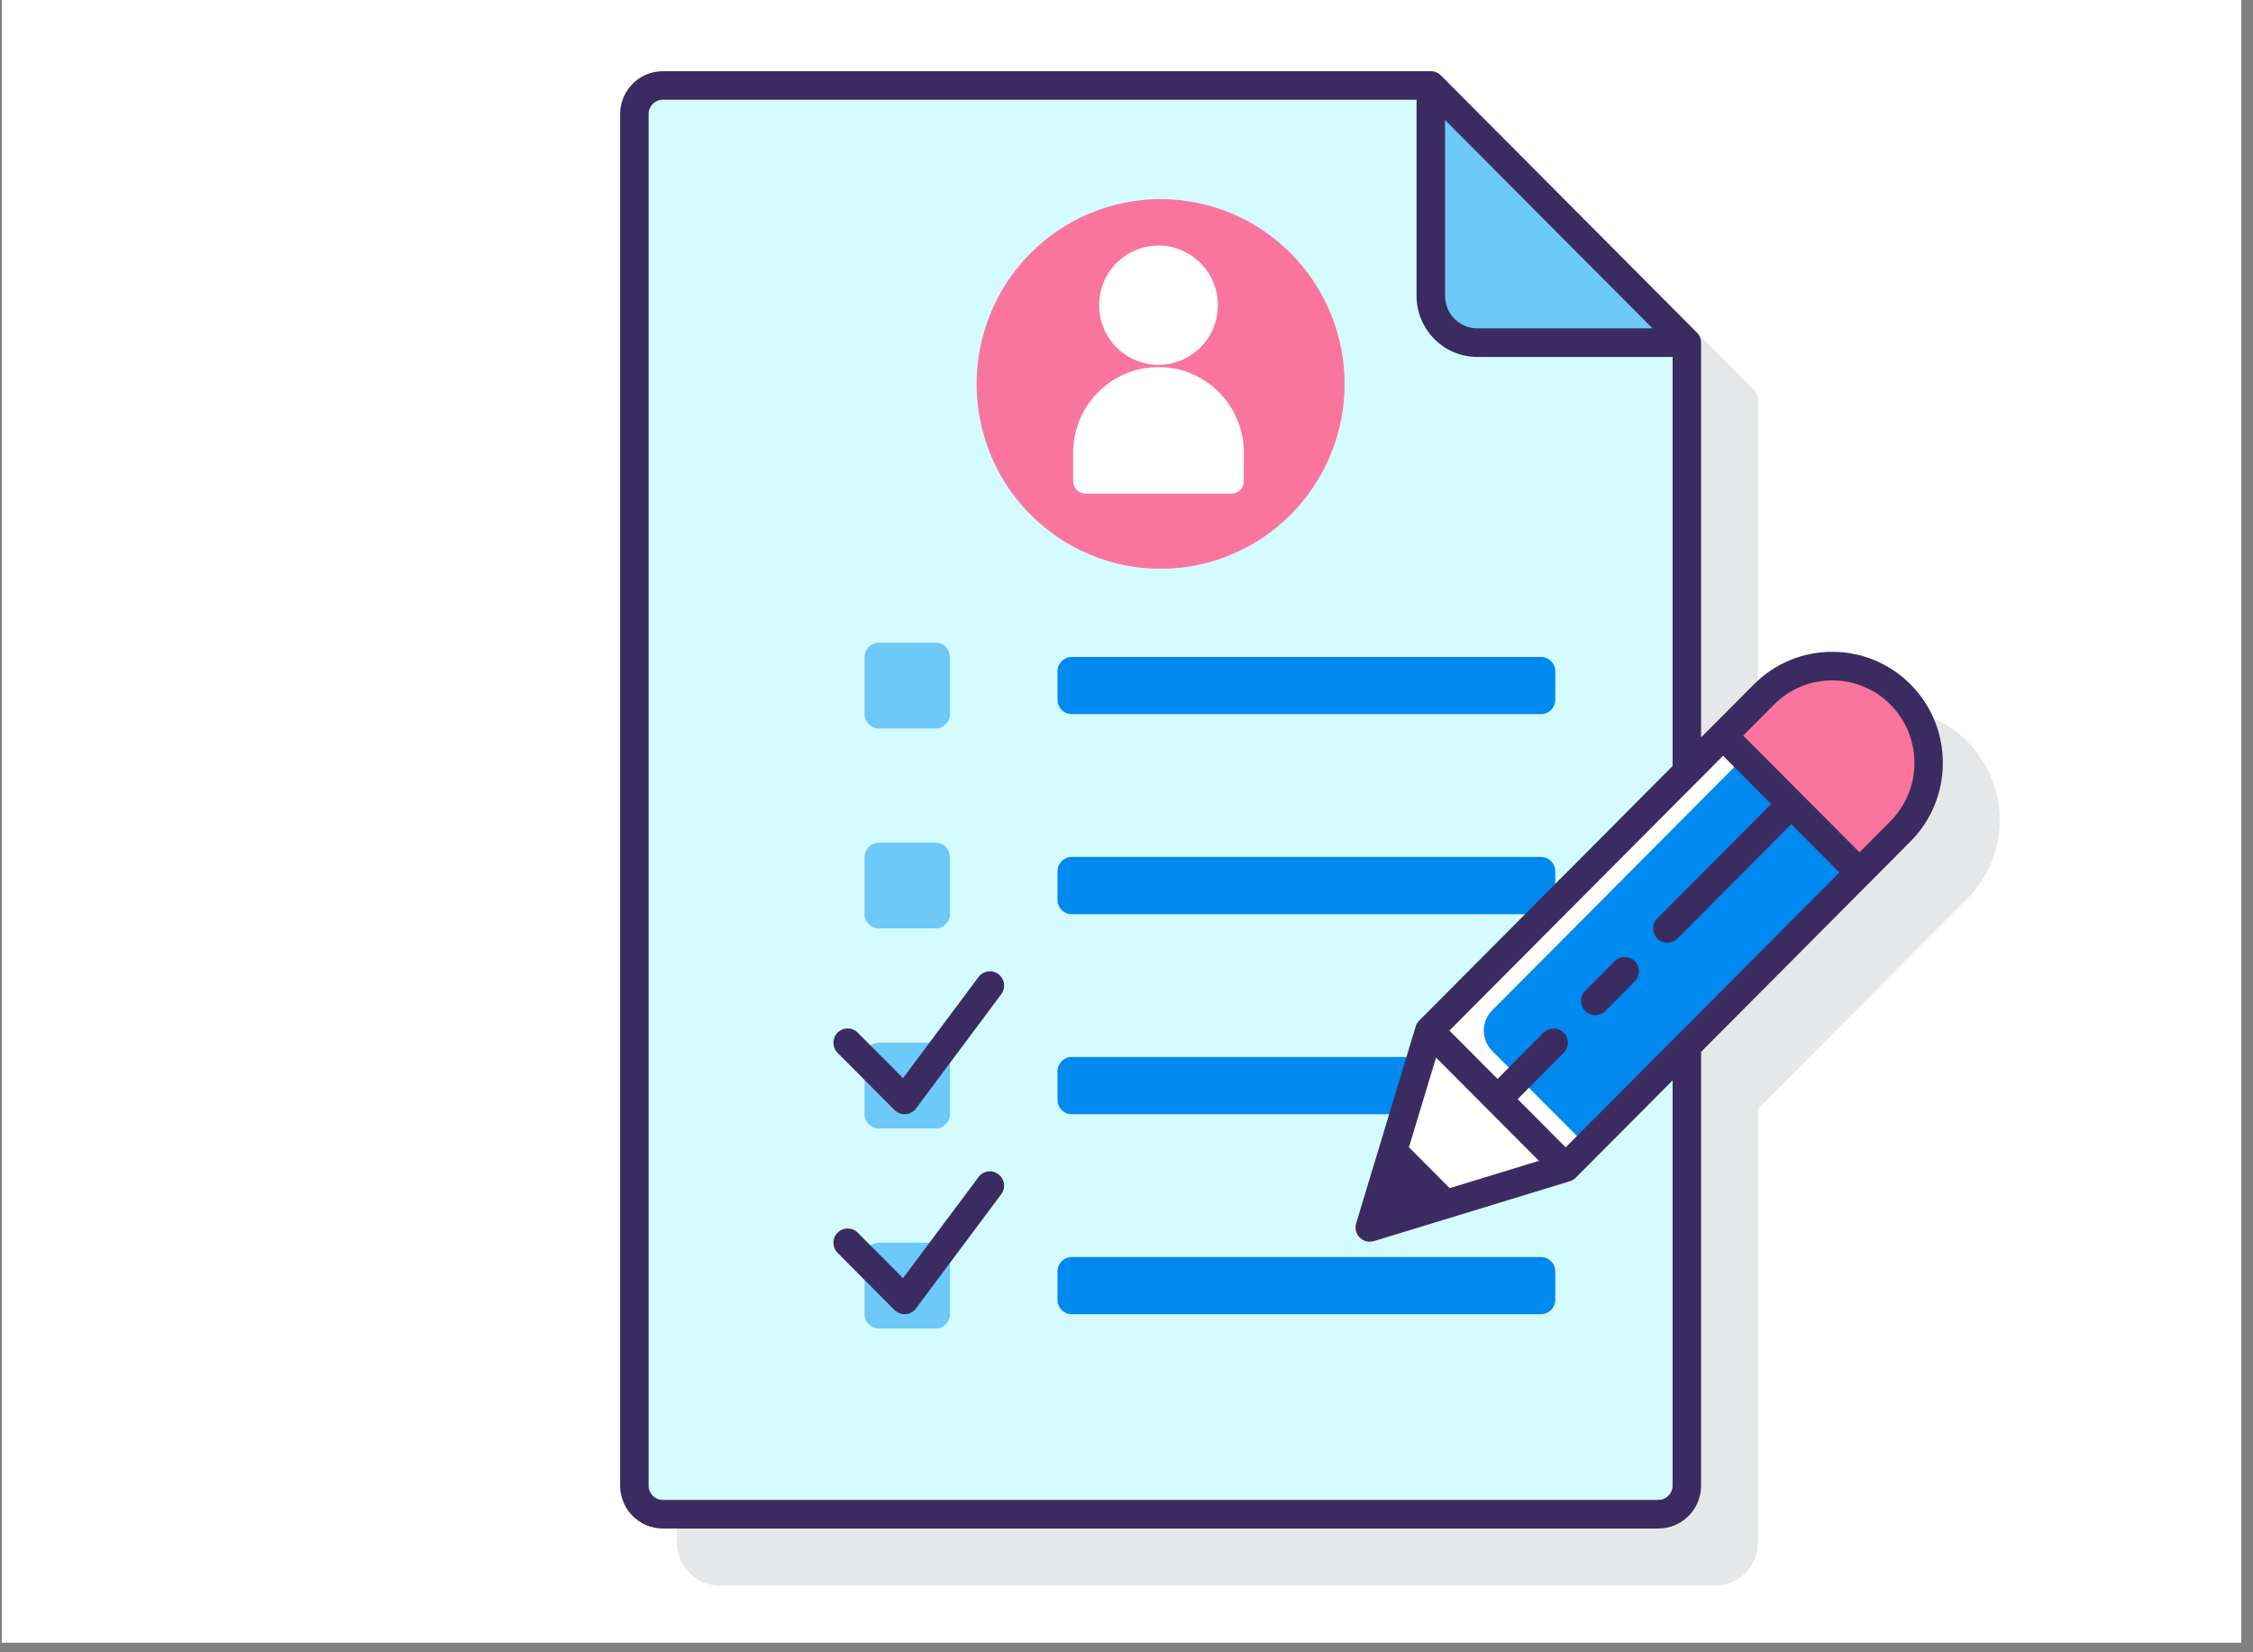 <svg xmlns="http://www.w3.org/2000/svg" xmlns:xlink="http://www.w3.org/1999/xlink" width="150" zoomAndPan="magnify" viewBox="0 0 112.5 82.5" height="110" preserveAspectRatio="xMidYMid meet" version="1.0"><rect x="0" y="0" width="112.5" height="82.5" fill="#808080" stroke="none"/><defs><clipPath id="5611069b97"><path d="M 0.09 0 L 111.914 0 L 111.914 82.004 L 0.09 82.004 Z M 0.09 0 " clip-rule="nonzero"/></clipPath><clipPath id="376fa730de"><path d="M 33 6 L 99.855 6 L 99.855 79.18 L 33 79.18 Z M 33 6 " clip-rule="nonzero"/></clipPath><clipPath id="bc13685e2b"><path d="M 30.965 3.551 L 98 3.551 L 98 77 L 30.965 77 Z M 30.965 3.551 " clip-rule="nonzero"/></clipPath></defs><g clip-path="url(#5611069b97)"><path fill="#ffffff" d="M 0.09 0 L 112.41 0 L 112.41 89.105 L 0.09 89.105 Z M 0.09 0 " fill-opacity="1" fill-rule="nonzero"/><path fill="#ffffff" d="M 0.09 0 L 112.41 0 L 112.41 82.367 L 0.09 82.367 Z M 0.09 0 " fill-opacity="1" fill-rule="nonzero"/><path fill="#ffffff" d="M 0.09 0 L 112.41 0 L 112.41 82.367 L 0.09 82.367 Z M 0.09 0 " fill-opacity="1" fill-rule="nonzero"/></g><g clip-path="url(#376fa730de)"><path fill="#e6e7e8" d="M 98.234 37.02 C 96.082 34.859 92.574 34.859 90.422 37.02 L 88.379 39.074 L 87.781 39.676 L 87.781 19.961 C 87.781 19.773 87.707 19.594 87.574 19.457 L 74.789 6.617 C 74.656 6.484 74.477 6.41 74.285 6.41 L 35.938 6.41 C 34.762 6.41 33.805 7.367 33.805 8.551 L 33.805 77.031 C 33.805 78.211 34.762 79.172 35.938 79.172 L 85.648 79.172 C 86.824 79.172 87.781 78.211 87.781 77.031 L 87.781 55.371 L 96.191 46.922 L 98.234 44.871 C 99.277 43.82 99.855 42.43 99.855 40.945 C 99.855 39.465 99.277 38.07 98.234 37.02 Z M 98.234 37.02 " fill-opacity="1" fill-rule="nonzero"/></g><path fill="#d4fbff" d="M 84.23 17.109 L 84.23 74.18 C 84.23 74.965 83.594 75.605 82.809 75.605 L 33.094 75.605 C 32.309 75.605 31.676 74.965 31.676 74.18 L 31.676 5.695 C 31.676 4.906 32.309 4.27 33.094 4.27 L 71.445 4.27 Z M 84.23 17.109 " fill-opacity="1" fill-rule="nonzero"/><path fill="#6dc9f7" d="M 71.445 4.27 L 71.445 14.773 C 71.445 16.062 72.484 17.109 73.77 17.109 L 84.23 17.109 Z M 71.445 4.27 " fill-opacity="1" fill-rule="nonzero"/><path fill="#fa759e" d="M 67.141 19.172 C 67.141 19.777 67.082 20.379 66.965 20.973 C 66.844 21.566 66.672 22.145 66.441 22.703 C 66.211 23.262 65.926 23.793 65.59 24.297 C 65.258 24.801 64.875 25.27 64.449 25.695 C 64.023 26.125 63.559 26.508 63.055 26.844 C 62.555 27.18 62.027 27.465 61.469 27.695 C 60.91 27.93 60.336 28.105 59.746 28.223 C 59.152 28.34 58.555 28.398 57.953 28.398 C 57.348 28.398 56.75 28.34 56.16 28.223 C 55.566 28.105 54.992 27.93 54.438 27.695 C 53.879 27.465 53.348 27.18 52.848 26.844 C 52.348 26.508 51.883 26.125 51.457 25.695 C 51.027 25.27 50.648 24.801 50.312 24.297 C 49.977 23.793 49.695 23.262 49.465 22.703 C 49.234 22.145 49.059 21.566 48.941 20.973 C 48.824 20.379 48.766 19.777 48.766 19.172 C 48.766 18.566 48.824 17.965 48.941 17.371 C 49.059 16.777 49.234 16.199 49.465 15.641 C 49.695 15.078 49.977 14.547 50.312 14.043 C 50.648 13.539 51.027 13.074 51.457 12.645 C 51.883 12.215 52.348 11.836 52.848 11.496 C 53.348 11.16 53.879 10.875 54.438 10.645 C 54.992 10.414 55.566 10.238 56.16 10.121 C 56.75 10 57.348 9.941 57.953 9.941 C 58.555 9.941 59.152 10 59.746 10.121 C 60.336 10.238 60.91 10.414 61.469 10.645 C 62.027 10.875 62.555 11.16 63.055 11.496 C 63.559 11.836 64.023 12.215 64.449 12.645 C 64.875 13.074 65.258 13.539 65.59 14.043 C 65.926 14.547 66.211 15.078 66.441 15.641 C 66.672 16.199 66.844 16.777 66.965 17.371 C 67.082 17.965 67.141 18.566 67.141 19.172 Z M 67.141 19.172 " fill-opacity="1" fill-rule="nonzero"/><path fill="#ffffff" d="M 61.477 24.652 L 54.219 24.652 C 53.871 24.652 53.586 24.371 53.586 24.02 L 53.586 22.605 C 53.586 20.242 55.496 18.328 57.848 18.328 C 60.203 18.328 62.109 20.242 62.109 22.605 L 62.109 24.02 C 62.109 24.371 61.828 24.652 61.477 24.652 Z M 61.477 24.652 " fill-opacity="1" fill-rule="nonzero"/><path fill="#ffffff" d="M 60.812 15.238 C 60.812 15.633 60.738 16.012 60.586 16.379 C 60.438 16.742 60.223 17.066 59.945 17.344 C 59.664 17.625 59.344 17.84 58.98 17.988 C 58.617 18.141 58.242 18.215 57.848 18.215 C 57.453 18.215 57.078 18.141 56.715 17.988 C 56.352 17.84 56.031 17.625 55.75 17.344 C 55.473 17.066 55.258 16.742 55.109 16.379 C 54.957 16.012 54.883 15.633 54.883 15.238 C 54.883 14.844 54.957 14.465 55.109 14.098 C 55.258 13.734 55.473 13.414 55.75 13.133 C 56.031 12.855 56.352 12.641 56.715 12.488 C 57.078 12.336 57.453 12.262 57.848 12.262 C 58.242 12.262 58.617 12.336 58.98 12.488 C 59.344 12.641 59.664 12.855 59.945 13.133 C 60.223 13.414 60.438 13.734 60.586 14.098 C 60.738 14.465 60.812 14.844 60.812 15.238 Z M 60.812 15.238 " fill-opacity="1" fill-rule="nonzero"/><path fill="#0089ef" d="M 76.949 35.656 L 53.512 35.656 C 53.121 35.656 52.805 35.336 52.805 34.945 L 52.805 33.516 C 52.805 33.121 53.121 32.805 53.512 32.805 L 76.949 32.805 C 77.344 32.805 77.66 33.121 77.66 33.516 L 77.66 34.945 C 77.66 35.336 77.344 35.656 76.949 35.656 Z M 76.949 35.656 " fill-opacity="1" fill-rule="nonzero"/><path fill="#0089ef" d="M 76.949 45.645 L 53.512 45.645 C 53.121 45.645 52.805 45.324 52.805 44.93 L 52.805 43.504 C 52.805 43.109 53.121 42.789 53.512 42.789 L 76.949 42.789 C 77.344 42.789 77.66 43.109 77.66 43.504 L 77.66 44.93 C 77.66 45.324 77.344 45.645 76.949 45.645 Z M 76.949 45.645 " fill-opacity="1" fill-rule="nonzero"/><path fill="#0089ef" d="M 76.949 55.633 L 53.512 55.633 C 53.121 55.633 52.805 55.312 52.805 54.918 L 52.805 53.492 C 52.805 53.098 53.121 52.777 53.512 52.777 L 76.949 52.777 C 77.344 52.777 77.66 53.098 77.66 53.492 L 77.66 54.918 C 77.66 55.312 77.344 55.633 76.949 55.633 Z M 76.949 55.633 " fill-opacity="1" fill-rule="nonzero"/><path fill="#0089ef" d="M 76.949 65.617 L 53.512 65.617 C 53.121 65.617 52.805 65.297 52.805 64.906 L 52.805 63.477 C 52.805 63.086 53.121 62.766 53.512 62.766 L 76.949 62.766 C 77.344 62.766 77.66 63.086 77.66 63.477 L 77.66 64.906 C 77.66 65.297 77.344 65.617 76.949 65.617 Z M 76.949 65.617 " fill-opacity="1" fill-rule="nonzero"/><path fill="#6dc9f7" d="M 46.723 36.371 L 43.883 36.371 C 43.492 36.371 43.172 36.051 43.172 35.656 L 43.172 32.805 C 43.172 32.41 43.492 32.09 43.883 32.09 L 46.723 32.09 C 47.117 32.09 47.434 32.41 47.434 32.805 L 47.434 35.656 C 47.434 36.051 47.117 36.371 46.723 36.371 Z M 46.723 36.371 " fill-opacity="1" fill-rule="nonzero"/><path fill="#6dc9f7" d="M 46.723 46.355 L 43.883 46.355 C 43.492 46.355 43.172 46.039 43.172 45.645 L 43.172 42.789 C 43.172 42.398 43.492 42.078 43.883 42.078 L 46.723 42.078 C 47.117 42.078 47.434 42.398 47.434 42.789 L 47.434 45.645 C 47.434 46.039 47.117 46.355 46.723 46.355 Z M 46.723 46.355 " fill-opacity="1" fill-rule="nonzero"/><path fill="#6dc9f7" d="M 46.723 56.344 L 43.883 56.344 C 43.492 56.344 43.172 56.023 43.172 55.633 L 43.172 52.777 C 43.172 52.383 43.492 52.062 43.883 52.062 L 46.723 52.062 C 47.117 52.062 47.434 52.383 47.434 52.777 L 47.434 55.633 C 47.434 56.023 47.117 56.344 46.723 56.344 Z M 46.723 56.344 " fill-opacity="1" fill-rule="nonzero"/><path fill="#6dc9f7" d="M 46.723 66.332 L 43.883 66.332 C 43.492 66.332 43.172 66.012 43.172 65.617 L 43.172 62.766 C 43.172 62.371 43.492 62.051 43.883 62.051 L 46.723 62.051 C 47.117 62.051 47.434 62.371 47.434 62.766 L 47.434 65.617 C 47.434 66.012 47.117 66.332 46.723 66.332 Z M 46.723 66.332 " fill-opacity="1" fill-rule="nonzero"/><path fill="#0089ef" d="M 78.18 58.301 L 71.371 51.457 L 86.039 36.727 L 92.852 43.566 Z M 78.18 58.301 " fill-opacity="1" fill-rule="nonzero"/><path fill="#0089ef" d="M 78.18 58.301 L 71.371 51.457 L 86.039 36.727 L 92.852 43.566 Z M 78.18 58.301 " fill-opacity="1" fill-rule="nonzero"/><path fill="#ffffff" d="M 74.508 50.449 L 87.105 37.793 L 86.039 36.723 L 71.371 51.457 L 78.18 58.297 L 79.246 57.227 L 74.508 52.469 C 73.953 51.91 73.953 51.008 74.508 50.449 Z M 74.508 50.449 " fill-opacity="1" fill-rule="nonzero"/><path fill="#ffffff" d="M 68.398 61.285 L 78.18 58.297 L 71.371 51.457 Z M 68.398 61.285 " fill-opacity="1" fill-rule="nonzero"/><path fill="#fa759e" d="M 86.039 36.723 L 92.848 43.562 L 94.891 41.512 C 96.773 39.621 96.773 36.559 94.891 34.672 C 93.012 32.781 89.961 32.781 88.082 34.672 Z M 86.039 36.723 " fill-opacity="1" fill-rule="nonzero"/><g clip-path="url(#bc13685e2b)"><path fill="#3a2c60" d="M 95.395 34.168 C 93.242 32.004 89.734 32.004 87.582 34.168 L 85.539 36.219 L 84.941 36.82 L 84.941 17.109 C 84.941 16.922 84.863 16.738 84.73 16.605 L 71.949 3.766 C 71.816 3.629 71.633 3.555 71.445 3.555 L 33.094 3.555 C 31.922 3.555 30.965 4.516 30.965 5.695 L 30.965 74.18 C 30.965 75.359 31.922 76.32 33.094 76.32 L 82.809 76.32 C 83.984 76.32 84.941 75.359 84.941 74.18 L 84.941 52.52 L 93.352 44.07 L 95.395 42.016 C 96.438 40.969 97.012 39.574 97.012 38.094 C 97.012 36.609 96.438 35.215 95.395 34.168 Z M 72.156 5.992 L 82.516 16.395 L 73.77 16.395 C 72.879 16.395 72.156 15.668 72.156 14.773 Z M 83.52 74.18 C 83.52 74.57 83.199 74.891 82.809 74.891 L 33.094 74.891 C 32.703 74.891 32.387 74.57 32.387 74.18 L 32.387 5.695 C 32.387 5.301 32.703 4.98 33.094 4.98 L 70.734 4.98 L 70.734 14.773 C 70.734 16.457 72.098 17.824 73.77 17.824 L 83.52 17.824 L 83.52 38.246 L 70.871 50.953 C 70.785 51.035 70.727 51.137 70.691 51.25 L 67.719 61.078 C 67.641 61.332 67.707 61.605 67.895 61.789 C 68.031 61.926 68.211 62 68.398 62 C 68.465 62 68.535 61.988 68.605 61.969 L 78.387 58.98 C 78.5 58.949 78.602 58.887 78.684 58.801 L 83.52 53.945 Z M 76.844 57.961 L 72.387 59.324 L 70.352 57.281 L 71.707 52.805 Z M 78.18 57.289 L 75.781 54.879 L 78.078 52.57 C 78.359 52.289 78.359 51.84 78.078 51.559 C 77.801 51.281 77.352 51.281 77.074 51.559 L 74.777 53.871 L 72.375 51.457 L 86.039 37.734 L 88.441 40.145 L 82.758 45.852 C 82.48 46.133 82.48 46.582 82.758 46.863 C 82.895 47 83.078 47.07 83.258 47.07 C 83.441 47.07 83.621 47 83.762 46.863 L 89.445 41.152 L 91.844 43.566 Z M 94.391 41.008 L 92.852 42.555 L 87.043 36.727 L 88.586 35.176 C 90.188 33.57 92.789 33.57 94.391 35.176 C 95.164 35.957 95.594 36.992 95.594 38.094 C 95.594 39.195 95.164 40.23 94.391 41.008 Z M 94.391 41.008 " fill-opacity="1" fill-rule="nonzero"/></g><path fill="#3a2c60" d="M 80.625 47.992 L 79.156 49.473 C 78.875 49.75 78.875 50.199 79.156 50.48 C 79.293 50.617 79.477 50.688 79.656 50.688 C 79.84 50.688 80.02 50.617 80.16 50.48 L 81.629 49 C 81.91 48.723 81.91 48.273 81.629 47.992 C 81.352 47.715 80.902 47.715 80.625 47.992 Z M 80.625 47.992 " fill-opacity="1" fill-rule="nonzero"/><path fill="#3a2c60" d="M 48.863 58.77 L 45.09 63.82 L 42.828 61.547 C 42.551 61.27 42.102 61.27 41.824 61.547 C 41.547 61.824 41.547 62.277 41.824 62.555 L 44.664 65.41 C 44.801 65.543 44.98 65.617 45.168 65.617 C 45.184 65.617 45.203 65.617 45.219 65.617 C 45.426 65.602 45.613 65.5 45.738 65.332 L 49.996 59.625 C 50.234 59.312 50.168 58.863 49.855 58.629 C 49.543 58.391 49.098 58.453 48.863 58.77 Z M 48.863 58.77 " fill-opacity="1" fill-rule="nonzero"/><path fill="#3a2c60" d="M 48.863 48.781 L 45.09 53.832 L 42.828 51.559 C 42.551 51.281 42.102 51.281 41.824 51.559 C 41.547 51.84 41.547 52.289 41.824 52.57 L 44.664 55.422 C 44.801 55.559 44.98 55.633 45.168 55.633 C 45.184 55.633 45.203 55.629 45.219 55.629 C 45.426 55.613 45.613 55.512 45.738 55.348 L 49.996 49.641 C 50.234 49.324 50.168 48.875 49.855 48.641 C 49.543 48.402 49.098 48.469 48.863 48.781 Z M 48.863 48.781 " fill-opacity="1" fill-rule="nonzero"/></svg>